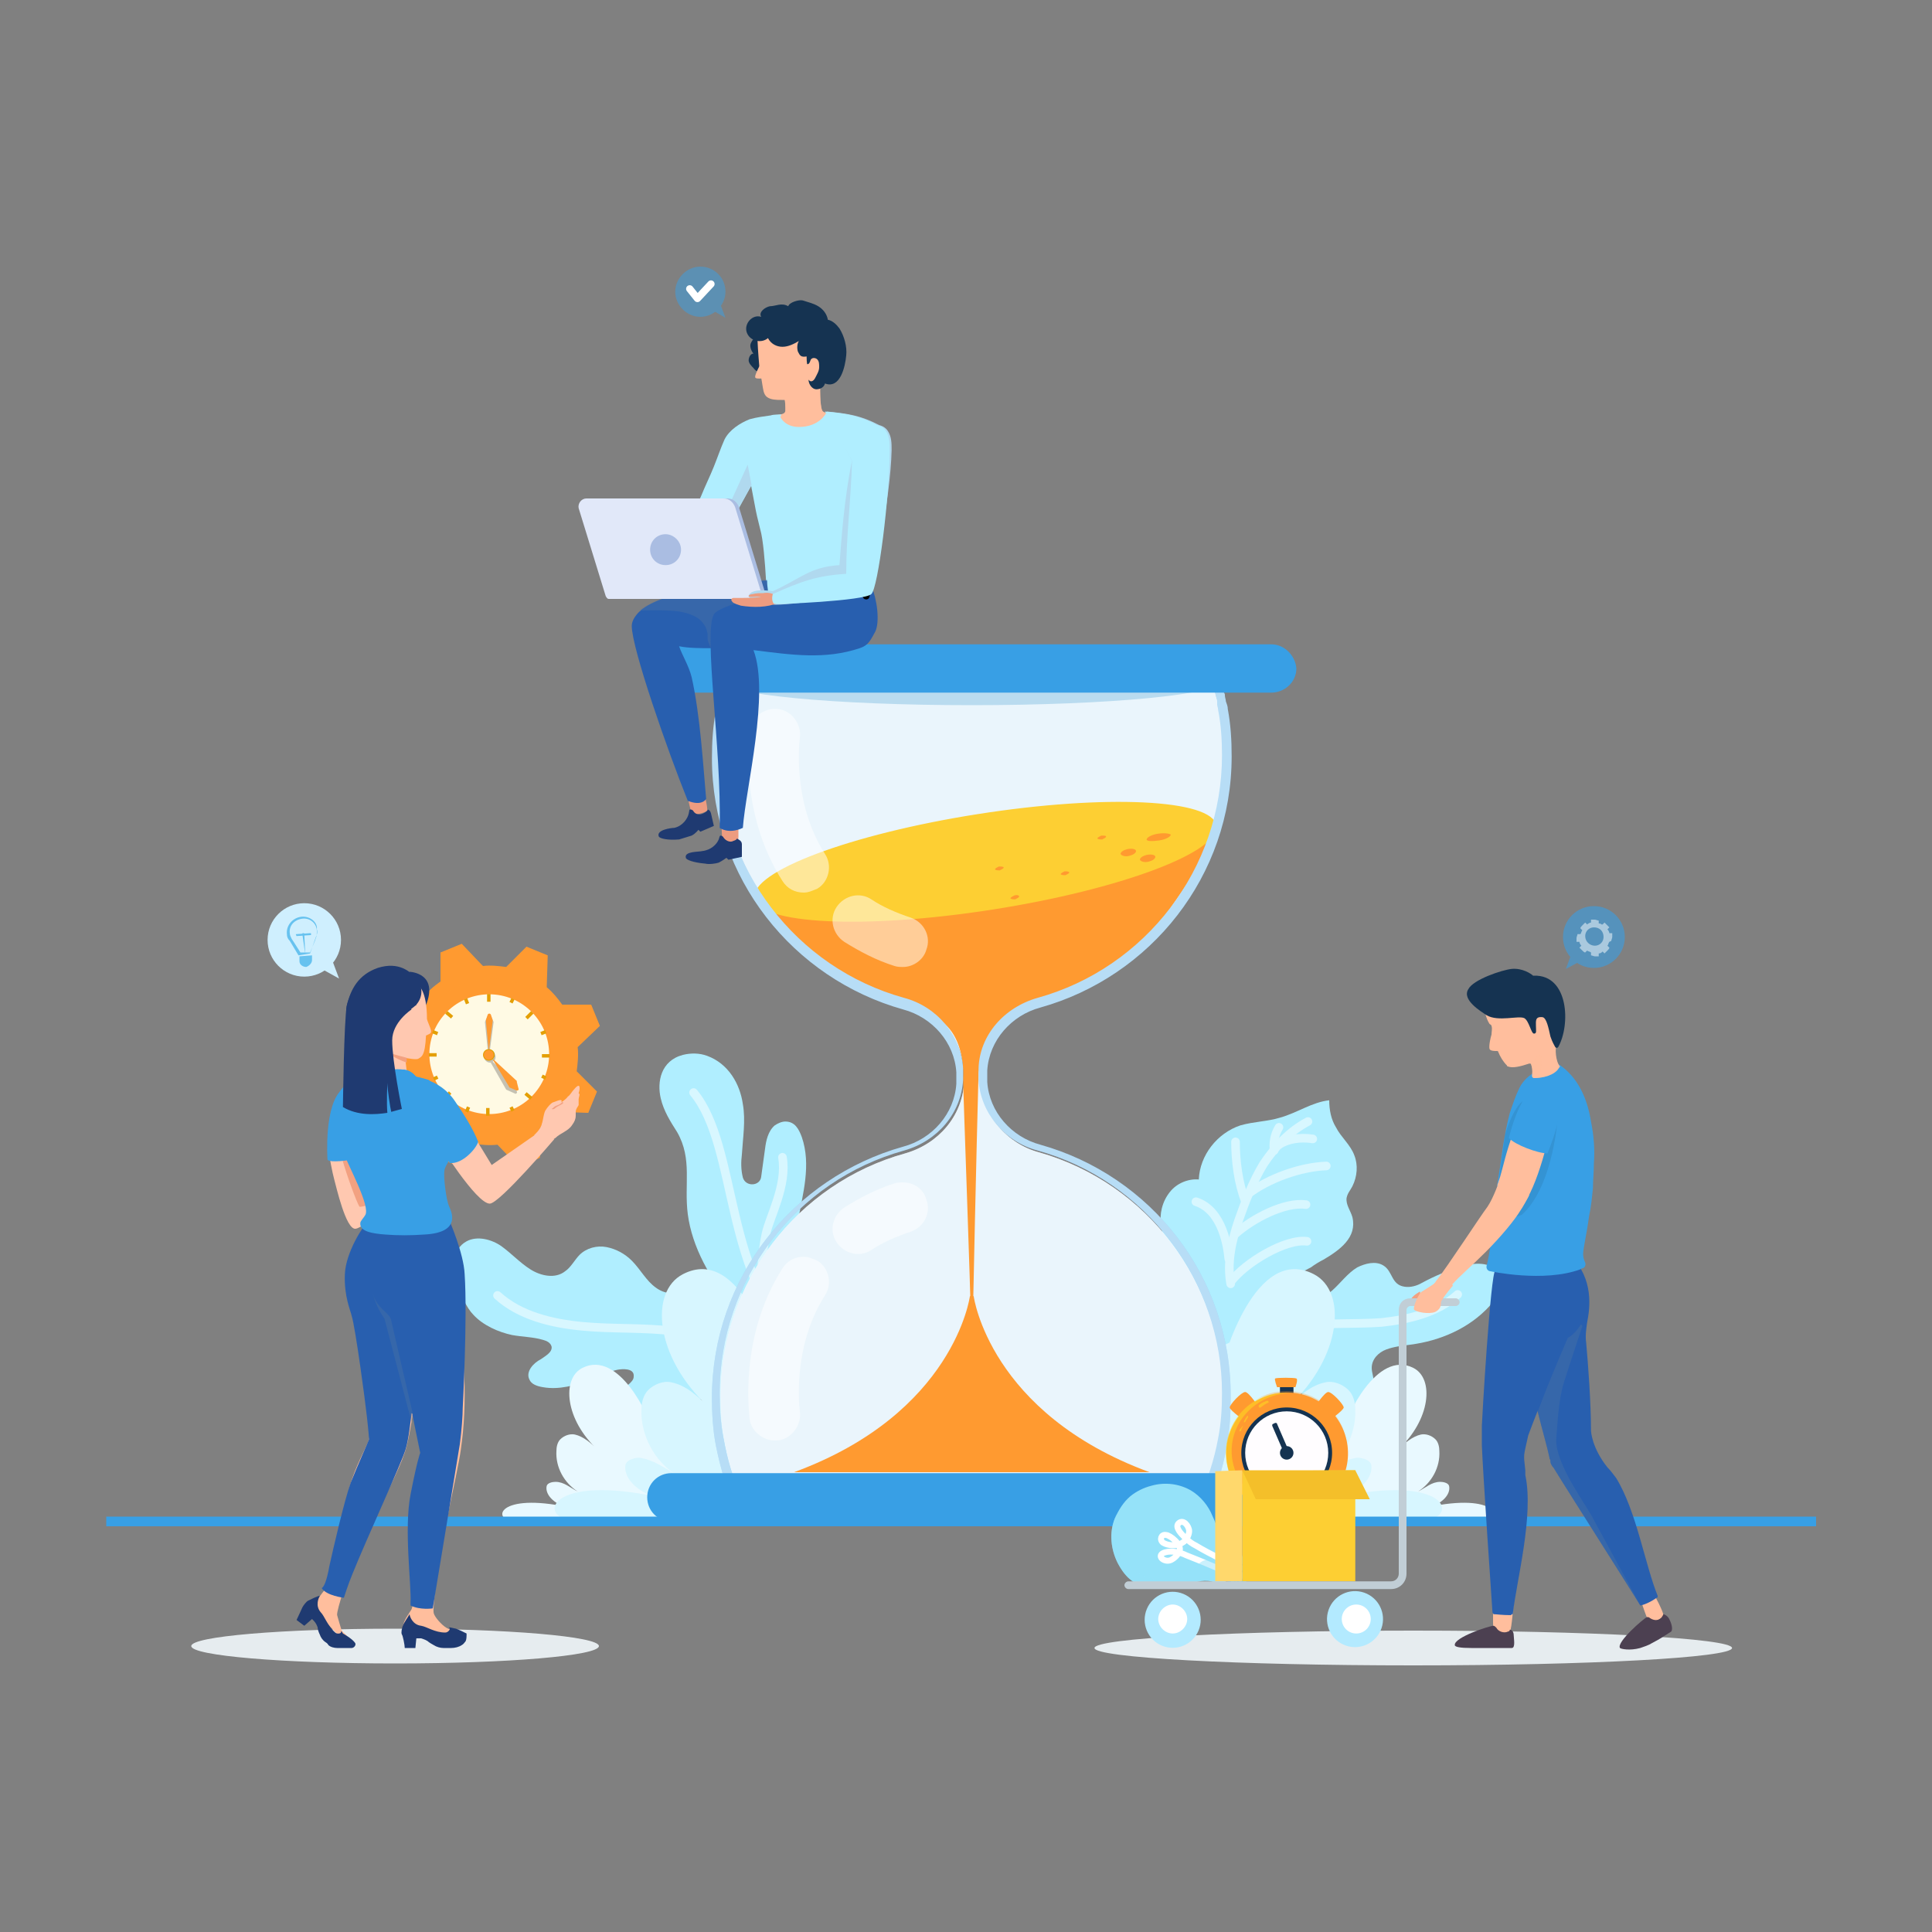 <?xml version="1.0" encoding="utf-8"?>
<!-- Generator: Adobe Illustrator 22.1.0, SVG Export Plug-In . SVG Version: 6.00 Build 0)  -->
<svg version="1.1" id="Layer_1" xmlns="http://www.w3.org/2000/svg" xmlns:xlink="http://www.w3.org/1999/xlink" x="0px" y="0px"
	 viewBox="0 0 200 200" style="enable-background:new 0 0 200 200;" xml:space="preserve">
<rect x="0" y="0" width="200" height="200" fill="#808080" stroke="none"/>
<style type="text/css">
	.st0{fill:#B0EEFF;}
	
		.st1{opacity:0.5;fill:none;stroke:#FFFFFF;stroke-width:0.891;stroke-linecap:round;stroke-linejoin:round;stroke-miterlimit:10;enable-background:new    ;}
	.st2{opacity:0.5;}
	.st3{fill:none;stroke:#FFFFFF;stroke-width:0.891;stroke-linecap:round;stroke-linejoin:round;stroke-miterlimit:10;}
	.st4{opacity:0.25;fill:#FCCCB1;enable-background:new    ;}
	.st5{fill:#E9F9FF;}
	.st6{fill:#D7F6FF;}
	.st7{opacity:0.2;fill:#389FE5;enable-background:new    ;}
	.st8{fill:#FFFFFF;}
	.st9{opacity:0.5;fill:#D7ECFA;enable-background:new    ;}
	.st10{fill:#FF9A30;}
	.st11{fill:#FDCF33;}
	.st12{fill:#B7DDF6;}
	.st13{fill:#389FE5;}
	.st14{fill:#B9DBEF;}
	.st15{fill:none;stroke:#389FE5;stroke-miterlimit:10;}
	.st16{fill:#E6ECEF;}
	.st17{fill:#FFBD1D;}
	.st18{opacity:0.3;fill:#FF9A30;enable-background:new    ;}
	.st19{fill:#FFFAE4;}
	.st20{fill:none;stroke:#E49F05;stroke-width:0.356;stroke-miterlimit:10;}
	.st21{fill:#8CC64B;}
	.st22{opacity:0.3;fill:#3D3D3D;enable-background:new    ;}
	.st23{fill:#E49F05;}
	.st24{fill:#1F3A71;}
	.st25{fill:#FFC8B0;}
	.st26{fill:#F2A181;}
	.st27{fill:#FFBE9D;}
	.st28{fill:#285FAF;}
	.st29{opacity:0.35;fill:#5275A0;enable-background:new    ;}
	.st30{fill:#CFEFFE;}
	.st31{fill:#67C2EF;}
	.st32{fill:#153351;}
	.st33{opacity:0.6;fill:#FDD622;enable-background:new    ;}
	.st34{fill:#FFFDFF;}
	.st35{fill:#95E2F9;}
	.st36{fill:none;stroke:#FFFFFF;stroke-width:0.616;stroke-miterlimit:10;}
	.st37{fill:#4C4051;}
	.st38{opacity:8.000000e-02;enable-background:new    ;}
	.st39{fill:#FFD86C;}
	.st40{fill:#F4BF2A;}
	.st41{fill:#C1CED6;}
	.st42{fill:#B3EAFF;}
	.st43{opacity:0.5;fill:#FFBE9D;enable-background:new    ;}
	.st44{opacity:0.6;}
	.st45{opacity:0.5;fill:#FFFFFF;enable-background:new    ;}
	.st46{fill:#ED9C80;}
	.st47{opacity:0.35;}
	.st48{fill:#5275A0;}
	.st49{fill:#B0D9EF;}
	.st50{fill:#AABDE2;}
	.st51{fill:#E1E8F9;}
	.st52{fill:none;stroke:#FFFFFF;stroke-width:0.75;stroke-linecap:round;stroke-linejoin:round;stroke-miterlimit:10;}
</style>
<g>
	<g>
		<g>
			<g>
				<path class="st0" d="M116.6,144.4c1.5-3,3.8-5.5,6.5-7.5c2.1-1.6,4.5-3.2,7-4.1c2.2-0.8,2.7,1.1,4.5,1.8c1.1,0.4,2.4-0.2,3.3-1
					c0.9-0.8,1.6-1.8,2.6-2.4c0.8-0.4,1.9-0.7,2.7-0.2c1,0.6,0.8,2,2.2,2.2c0.6,0.1,1.3-0.1,1.8-0.4c1.3-0.7,2.7-1.3,4.1-1.7
					c1.3-0.4,3-0.5,3.7,0.6s0,2.5-0.8,3.5c-2.1,2.3-5.1,3.6-8.2,4c-0.8,0.1-1.7,0.2-2.5,0.5s-1.5,1-1.5,1.9c0,0.5,0.2,0.9,0.2,1.4
					c0,1.3-1.2,2.2-2.5,2.5c-3.2,0.7-5.3-2.1-8.3-2.5c-3.4-0.5-8.6,0-11,2.9"/>
			</g>
			<path class="st1" d="M122.2,143c3.3-3.1,7.6-5.1,12.2-5.7c2.8-0.4,5.7-0.2,8.6-0.4c2.8-0.3,5.8-1,7.9-2.9"/>
		</g>
		<g>
			<path class="st0" d="M137,130.4c1.7-1,3.5-2.3,3-4.4c-0.2-0.7-0.7-1.3-0.6-2c0.1-0.5,0.4-0.8,0.6-1.2c0.5-1,0.6-2.2,0.2-3.2
				c-0.4-1.1-1.4-1.9-1.9-2.9c-0.5-0.8-0.7-1.8-0.7-2.8c-1.8,0.2-3.3,1.3-5.1,1.8c-1.3,0.4-2.7,0.4-4.1,0.8
				c-2.4,0.8-4.2,3.1-4.3,5.6c-1.1-0.1-2.3,0.4-3,1.3c-0.8,1-1.1,2.3-0.9,3.5c0.8,5,3.4,9.1,6.7,12.8c-0.7-0.8,1.5-3.3,1.9-3.8
				c1.9-2.1,4.4-3.4,6.9-4.7C136.1,130.9,136.6,130.6,137,130.4z"/>
			<g class="st2">
				<path class="st3" d="M127.4,132.9c-0.4-2.2,0.1-4.4,0.8-6.5c0.7-2,1.5-4.1,2.6-5.9c1.2-1.8,2.7-3.4,4.6-4.4"/>
				<path class="st3" d="M127.9,118.2c0,2,0.3,4.3,1,6.1"/>
				<path class="st3" d="M129.2,123.6c2.1-1.6,5.4-2.8,8.1-2.9"/>
				<path class="st3" d="M123.8,124.4c2.8,0.9,3.3,4.8,3.4,5.9"/>
				<path class="st3" d="M127.8,127.8c1.9-1.7,5.2-3.4,7.4-3.1"/>
				<path class="st3" d="M127.4,132.7c1.5-2,5.7-4.5,7.9-4.2"/>
				<path class="st3" d="M132.4,116.7c-0.5,0.8-0.6,1.7-0.5,2.4"/>
				<path class="st3" d="M132.4,118.5c0.9-0.6,2.2-0.8,3.5-0.6"/>
			</g>
		</g>
		<g>
			<g>
				<path class="st0" d="M88.7,148c-2.3-6.3-8.2-12.2-14-15.5c-1.4-0.8-3.5-1.4-4.1,0.5c-0.4,1.3-1.9,0.9-2.7,0.3
					c-1-0.7-1.6-1.9-2.5-2.8c-0.7-0.7-1.6-1.2-2.6-1.4s-2.1,0.1-2.8,0.8c-0.5,0.5-0.9,1.3-1.5,1.7c-1,0.8-2.5,0.5-3.6-0.2
					s-1.9-1.6-3-2.4c-1-0.7-2.5-1.1-3.6-0.5c-1.5,0.8-1.6,2.9-1,4.5c0.4,1,1,2.4,1.7,3.1c1,1.1,2.6,1.8,4,2.1
					c1.1,0.2,2.2,0.2,3.2,0.5c0.4,0.1,0.8,0.3,0.9,0.7c0.1,0.6-0.7,1-1.1,1.3c-0.8,0.4-1.6,1.3-1.2,2.1c0.2,0.5,0.8,0.7,1.4,0.8
					c1.7,0.3,3.3-0.2,4.9-0.7c1-0.3,1.8-0.9,2.8-1.1c0.5-0.1,1.8-0.2,1.7,0.7c0,0.3-0.2,0.5-0.4,0.7s-0.4,0.3-0.6,0.5
					c-0.8,0.9,0,2,1,2.2c0.8,0.2,1.6,0,2.3-0.2c5-1.2,10.2-1.6,15.2-0.6c1.1,0.2,2.2,0.6,2.8,1.5"/>
			</g>
			<path class="st1" d="M83.4,144.1c-3.7-3.4-8.5-5.6-13.6-6.3c-3.2-0.4-6.4-0.2-9.5-0.5c-3.2-0.3-6.5-1.1-8.8-3.2"/>
			<g>
				<path class="st4" d="M84.5,144.6c0,0-8.7-5.8-11.2-11.7c1.7,0.5,2.7,1,3.9,1.9c1.3,1.8,4.3,4.5,6.3,6.3
					C83.8,142.1,84.1,143.2,84.5,144.6z"/>
				<path class="st0" d="M84.2,142.6c-0.3-2.1-1.2-4.1-1.6-6.2c-0.6-3.3-0.7-6.7,0-10c0.5-2.8,1.4-5.8,0.4-8.7
					c-0.3-0.8-0.7-1.6-1.7-1.6c-0.4,0-0.8,0.2-1.1,0.4c-0.7,0.6-0.9,1.6-1,2.4l-0.4,2.9c-0.1,1-1.6,1.1-1.9,0.1l0,0
					c-0.2-0.8-0.2-1.6-0.1-2.4c0.1-1.7,0.4-3.5,0.1-5.2c-0.3-2.1-1.5-4.2-3.7-5c-0.8-0.3-1.7-0.3-2.5-0.1c-2.3,0.6-2.7,2.8-2.3,4.5
					c0.3,1.3,1,2.4,1.7,3.5c1.6,2.8,0.7,5.4,1.1,8.5C72.1,132.5,78.6,138.9,84.2,142.6z"/>
				<path class="st1" d="M71.8,113.1c4.7,5.7,3,19.2,11.2,26.5"/>
				<path class="st1" d="M81,119.8c0.5,2.9-1.3,6.1-1.7,7.9c-0.4,1.8-0.7,4.9-0.2,6.7"/>
			</g>
		</g>
		<g>
			<path class="st5" d="M67.5,148c-0.2-1.2-3.4-8.3-7.2-6.4c-2.2,1.1-1.8,5.4,1.6,8.5c-0.7-0.7-1.5-1.4-2.4-1.6
				c-0.5-0.1-1.1,0.1-1.5,0.5c-0.3,0.3-0.4,0.8-0.4,1.2c-0.1,1.7,0.8,3.3,2.2,4.2c-0.8-0.4-1.4-1-2.3-1c-0.3,0-0.8,0.1-0.9,0.4
				c-0.1,0.3-0.1,1.3,1.6,2.1c-6.9-1.3-7.3,1.6-4.8,1.6s20.2,0,20.2,0"/>
		</g>
		<g>
			<path class="st6" d="M80.4,142.3c-0.3-1.8-3.7-13.5-9.7-10.4c-3.5,1.8-2.9,8.6,2.6,13.7c-1.1-1.1-2.3-2.2-3.8-2.5
				c-0.8-0.2-1.8,0.2-2.4,0.8c-0.5,0.5-0.7,1.3-0.7,2c-0.1,2.6,1.3,5.3,3.5,6.7c-1.2-0.7-2.3-1.5-3.7-1.7c-0.5,0-1.2,0.2-1.4,0.6
				c-0.2,0.4-0.2,2.1,2.5,3.3c-11-2.1-11.6,2.6-7.7,2.6c3.9,0,26.1,0,26.1,0"/>
		</g>
		<g>
			<path class="st5" d="M139.1,148c0.2-1.2,3.4-8.3,7.2-6.4c2.2,1.1,1.8,5.4-1.6,8.5c0.7-0.7,1.5-1.4,2.4-1.6
				c0.5-0.1,1.1,0.1,1.5,0.5c0.3,0.3,0.4,0.8,0.4,1.2c0.1,1.7-0.8,3.3-2.2,4.2c0.8-0.4,1.4-1,2.3-1c0.3,0,0.8,0.1,0.9,0.4
				c0.1,0.3,0.1,1.3-1.6,2.1c6.9-1.3,7.3,1.6,4.8,1.6s-20.2,0-20.2,0"/>
		</g>
		<g>
			<path class="st6" d="M126.3,142.3c0.3-1.8,3.7-13.5,9.7-10.4c3.5,1.8,2.9,8.6-2.6,13.7c1.1-1.1,2.3-2.2,3.8-2.5
				c0.8-0.2,1.8,0.2,2.4,0.8c0.5,0.5,0.7,1.3,0.7,2c0.1,2.6-1.3,5.3-3.5,6.7c1.2-0.7,2.3-1.5,3.7-1.7c0.5,0,1.2,0.2,1.4,0.6
				c0.2,0.4,0.2,2.1-2.5,3.3c11-2.1,11.6,2.6,7.7,2.6c-3.9,0-26.1,0-26.1,0"/>
		</g>
	</g>
	<g>
		<path class="st7" d="M107.7,118.5c-3-0.8-5.3-3.4-5.5-6.5c0-0.2,0-0.3,0-0.5v-0.1v-0.1c0-0.1,0-0.3,0-0.5c0.2-3.1,2.5-5.7,5.5-6.5
			c11.4-3.2,19.8-13.6,19.8-26c0-1.7-0.1-3.3-0.4-4.9c0-0.3-0.1-0.5-0.2-0.8c0-0.2-0.1-0.4-0.1-0.6l0,0c0-0.1,0-0.2-0.1-0.3
			c0-0.2-0.1-0.4-0.1-0.6c-0.1-0.3-0.2-0.6-0.3-0.9h-0.9c0,0.1,0.1,0.2,0.1,0.3l0,0c0.1,0.2,0.1,0.3,0.1,0.5c0,0.1,0.1,0.2,0.1,0.3
			c0,0.2,0.1,0.3,0.1,0.5c0,0.1,0.1,0.2,0.1,0.3c0,0.2,0.1,0.3,0.1,0.5c0,0.1,0,0.1,0,0.2c0,0,0,0,0,0.1c0,0.2,0.1,0.4,0.1,0.6
			c0.3,1.5,0.4,3.1,0.4,4.7c0,11.7-7.9,22-19.1,25.1c-3.5,1-6,3.9-6.1,7.3c0,0.2,0,0.3,0,0.5v0.1v0.1c0,0.2,0,0.3,0,0.5
			c0.2,3.4,2.7,6.4,6.1,7.3c11.2,3.1,19.1,13.5,19.1,25.1c0,1.6-0.1,3.2-0.4,4.7c-0.4,2.2-1.1,4.3-2,6.3H76.9c-1-2-1.6-4.1-2-6.3
			c-0.3-1.5-0.4-3.1-0.4-4.7c0-11.7,7.9-22,19.1-25.1c3.5-1,5.9-3.9,6.1-7.3c0-0.2,0-0.3,0-0.5v-0.1v-0.1c0-0.2,0-0.3,0-0.5
			c-0.2-3.4-2.7-6.4-6.1-7.3c-11.2-3.1-19.1-13.4-19.1-25.1c0-1.6,0.1-3.2,0.4-4.7c0-0.3,0.1-0.5,0.2-0.8l0,0
			c0.1-0.3,0.1-0.5,0.2-0.8l0,0c0.1-0.2,0.1-0.4,0.2-0.6l0,0c0-0.1,0-0.2,0.1-0.2c0-0.1,0.1-0.3,0.1-0.4l0,0c0-0.1,0.1-0.2,0.1-0.3
			h-0.9c-0.1,0.3-0.2,0.6-0.3,0.9c-0.1,0.2-0.1,0.4-0.1,0.6c0,0.1-0.1,0.2-0.1,0.3l0,0c0,0.2-0.1,0.4-0.1,0.6
			c-0.1,0.3-0.1,0.5-0.2,0.8c-0.3,1.6-0.4,3.2-0.4,4.9c0,12.4,8.4,22.8,19.8,26c3,0.8,5.3,3.4,5.5,6.5c0,0.2,0,0.3,0,0.5v0.1v0.1
			c0,0.1,0,0.3,0,0.5c-0.2,3.1-2.5,5.7-5.5,6.5c-11.4,3.2-19.8,13.6-19.8,26c0,1.7,0.1,3.3,0.4,4.9c0.5,2.5,1.2,4.9,2.3,7.1h48.3
			c1.1-2.2,1.9-4.6,2.3-7.1c0.3-1.6,0.4-3.2,0.4-4.9C127.5,132.1,119.1,121.7,107.7,118.5z"/>
		<path class="st8" d="M126.6,144.5c0,1.6-0.1,3.2-0.4,4.7c-0.4,2.2-1.1,4.3-2,6.3H77c-1-2-1.6-4.1-2-6.3c-0.3-1.5-0.4-3.1-0.4-4.7
			c0-11.7,7.9-22,19.1-25.1c3.5-1,5.9-3.9,6.1-7.3c0-0.2,0-0.3,0-0.5v-0.1v-0.1c0-0.2,0-0.3,0-0.5c-0.2-3.4-2.7-6.4-6.1-7.3
			c-11.2-3.1-19.1-13.4-19.1-25.1c0-1.6,0.1-3.2,0.4-4.7c0-0.3,0.1-0.5,0.2-0.8l0,0c0.1-0.3,0.1-0.5,0.2-0.8l0,0
			c0.1-0.2,0.1-0.4,0.2-0.7c0.1-0.2,0.1-0.4,0.2-0.7c0-0.1,0.1-0.2,0.1-0.3h49.6c0,0.1,0.1,0.2,0.1,0.3c0.1,0.2,0.1,0.3,0.1,0.5
			c0,0.1,0.1,0.2,0.1,0.3c0,0.2,0.1,0.3,0.1,0.5c0,0.1,0.1,0.2,0.1,0.3c0,0.2,0.1,0.3,0.1,0.5c0,0.1,0,0.2,0.1,0.2
			c0,0.2,0.1,0.4,0.1,0.6c0.3,1.5,0.4,3.1,0.4,4.7c0,11.7-7.9,22-19.1,25.1c-3.5,1-6,3.9-6.1,7.3c0,0.2,0,0.3,0,0.5v0.1v0.1
			c0,0.2,0,0.3,0,0.5c0.2,3.4,2.7,6.4,6.1,7.3C118.8,122.5,126.6,132.8,126.6,144.5z"/>
		<path class="st9" d="M126.6,144.5c0,1.6-0.1,3.2-0.4,4.7c-0.4,2.2-1.1,4.3-2,6.3H77c-1-2-1.6-4.1-2-6.3c-0.3-1.5-0.4-3.1-0.4-4.7
			c0-11.7,7.9-22,19.1-25.1c3.5-1,5.9-3.9,6.1-7.3c0-0.2,0-0.3,0-0.5v-0.1v-0.1c0-0.2,0-0.3,0-0.5c-0.2-3.4-2.7-6.4-6.1-7.3
			c-11.2-3.1-19.1-13.4-19.1-25.1c0-1.6,0.1-3.2,0.4-4.7c0-0.3,0.1-0.5,0.2-0.8l0,0c0.1-0.3,0.1-0.5,0.2-0.8l0,0
			c0.1-0.2,0.1-0.4,0.2-0.7c0.1-0.2,0.1-0.4,0.2-0.7c0-0.1,0.1-0.2,0.1-0.3h49.6c0,0.1,0.1,0.2,0.1,0.3c0.1,0.2,0.1,0.3,0.1,0.5
			c0,0.1,0.1,0.2,0.1,0.3c0,0.2,0.1,0.3,0.1,0.5c0,0.1,0.1,0.2,0.1,0.3c0,0.2,0.1,0.3,0.1,0.5c0,0.1,0,0.2,0.1,0.2
			c0,0.2,0.1,0.4,0.1,0.6c0.3,1.5,0.4,3.1,0.4,4.7c0,11.7-7.9,22-19.1,25.1c-3.5,1-6,3.9-6.1,7.3c0,0.2,0,0.3,0,0.5v0.1v0.1
			c0,0.2,0,0.3,0,0.5c0.2,3.4,2.7,6.4,6.1,7.3C118.8,122.5,126.6,132.8,126.6,144.5z"/>
		<path class="st10" d="M79,93.6c0,0,4.1,6.7,14,9.8c2.5,0.7,3.4,1.3,4.8,2.6c1.5,1.3,2,3.7,1.9,5.6c0,1.4,0.8,22.6,0.8,25.2
			c0,2.5,0.3,0.6,0.2,0.1c0.3-14.9,0.6-25.9,0.6-25.9s0.9-4.7,2.3-5.3c1.4-0.6,6.4-3,8.5-3.6s7-5.1,7-5.1s6.3-9,6.7-10.1
			c0.4-1.2-2.8-1.3-2.8-1.3L79,93.6z"/>
		<ellipse transform="matrix(0.988 -0.155 0.155 0.988 -12.591 16.893)" class="st11" cx="102" cy="89.2" rx="24.2" ry="5"/>
		<g class="st2">
			<g>
				<path class="st8" d="M93.5,100.1c-0.3,0-0.6,0-0.9-0.1c-1.9-0.6-3.6-1.5-5.2-2.5c-1.2-0.8-1.6-2.4-0.8-3.6
					c0.8-1.2,2.4-1.6,3.6-0.8c1.2,0.8,2.6,1.4,4.1,1.9c1.4,0.5,2.1,2,1.6,3.3C95.6,99.4,94.5,100.1,93.5,100.1z"/>
			</g>
			<g>
				<path class="st8" d="M83.2,92.4c-0.9,0-1.7-0.4-2.2-1.2c-4.6-7.2-3.4-15.3-3.4-15.6c0.2-1.4,1.6-2.4,3-2.2s2.4,1.6,2.2,3
					c0,0.1-0.9,6.5,2.6,12c0.8,1.2,0.4,2.9-0.8,3.6C84.1,92.2,83.7,92.4,83.2,92.4z"/>
			</g>
		</g>
		<g class="st2">
			<g>
				<path class="st8" d="M93.5,122.4c-0.3,0-0.6,0-0.9,0.1c-1.9,0.6-3.6,1.5-5.2,2.5c-1.2,0.8-1.6,2.4-0.8,3.6
					c0.8,1.2,2.4,1.6,3.6,0.8c1.2-0.8,2.6-1.4,4.1-1.9c1.4-0.5,2.1-2,1.6-3.3C95.6,123,94.5,122.4,93.5,122.4z"/>
			</g>
			<g>
				<path class="st8" d="M83.2,130.1c-0.9,0-1.7,0.4-2.2,1.2c-4.6,7.2-3.4,15.3-3.4,15.6c0.2,1.4,1.6,2.4,3,2.2s2.4-1.6,2.2-3
					c0-0.1-0.9-6.5,2.6-12c0.8-1.2,0.4-2.9-0.8-3.6C84.1,130.3,83.7,130.1,83.2,130.1z"/>
			</g>
		</g>
		<path class="st12" d="M107.7,118.5c-3-0.8-5.3-3.4-5.5-6.5c0-0.2,0-0.3,0-0.5v-0.1v-0.1c0-0.1,0-0.3,0-0.5
			c0.2-3.1,2.5-5.7,5.5-6.5c11.4-3.2,19.8-13.6,19.8-26c0-1.7-0.1-3.3-0.4-4.9c0-0.3-0.1-0.5-0.2-0.8c0-0.2-0.1-0.4-0.1-0.6l0,0
			c0-0.1,0-0.2-0.1-0.3c0-0.2-0.1-0.4-0.1-0.6c-0.1-0.3-0.2-0.6-0.3-0.9h-0.9c0,0.1,0.1,0.2,0.1,0.3l0,0c0.1,0.2,0.1,0.3,0.1,0.5
			c0,0.1,0.1,0.2,0.1,0.3c0,0.2,0.1,0.3,0.1,0.5c0,0.1,0.1,0.2,0.1,0.3c0,0.2,0.1,0.3,0.1,0.5c0,0.1,0,0.1,0,0.2c0,0,0,0,0,0.1
			c0,0.2,0.1,0.4,0.1,0.6c0.3,1.5,0.4,3.1,0.4,4.7c0,11.7-7.9,22-19.1,25.1c-3.5,1-6,3.9-6.1,7.3c0,0.2,0,0.3,0,0.5v0.1v0.1
			c0,0.2,0,0.3,0,0.5c0.2,3.4,2.7,6.4,6.1,7.3c11.2,3.1,19.1,13.5,19.1,25.1c0,1.6-0.1,3.2-0.4,4.7c-0.4,2.2-1.1,4.3-2,6.3H76.9
			c-1-2-1.6-4.1-2-6.3c-0.3-1.5-0.4-3.1-0.4-4.7c0-11.7,7.9-22,19.1-25.1c3.5-1,5.9-3.9,6.1-7.3c0-0.2,0-0.3,0-0.5v-0.1v-0.1
			c0-0.2,0-0.3,0-0.5c-0.2-3.4-2.7-6.4-6.1-7.3c-11.2-3.1-19.1-13.4-19.1-25.1c0-1.6,0.1-3.2,0.4-4.7c0-0.3,0.1-0.5,0.2-0.8l0,0
			c0.1-0.3,0.1-0.5,0.2-0.8l0,0c0.1-0.2,0.1-0.4,0.2-0.6l0,0c0-0.1,0-0.2,0.1-0.2c0-0.1,0.1-0.3,0.1-0.4l0,0c0-0.1,0.1-0.2,0.1-0.3
			h-0.9c-0.1,0.3-0.2,0.6-0.3,0.9c-0.1,0.2-0.1,0.4-0.1,0.6c0,0.1-0.1,0.2-0.1,0.3l0,0c0,0.2-0.1,0.4-0.1,0.6
			c-0.1,0.3-0.1,0.5-0.2,0.8c-0.3,1.6-0.4,3.2-0.4,4.9c0,12.4,8.4,22.8,19.8,26c3,0.8,5.3,3.4,5.5,6.5c0,0.2,0,0.3,0,0.5v0.1v0.1
			c0,0.1,0,0.3,0,0.5c-0.2,3.1-2.5,5.7-5.5,6.5c-11.4,3.2-19.8,13.6-19.8,26c0,1.7,0.1,3.3,0.4,4.9c0.5,2.5,1.2,4.9,2.3,7.1h48.3
			c1.1-2.2,1.9-4.6,2.3-7.1c0.3-1.6,0.4-3.2,0.4-4.9C127.5,132.1,119.1,121.7,107.7,118.5z"/>
		<path class="st13" d="M134.1,155L134.1,155c0,1.4-1.1,2.5-2.5,2.5H69.5c-1.4,0-2.5-1.1-2.5-2.5l0,0c0-1.4,1.1-2.5,2.5-2.5h62.1
			C133,152.4,134.1,153.6,134.1,155z"/>
		<g>
			<path class="st10" d="M121.2,86.4c0,0.2-0.5,0.5-1.2,0.6s-1.3,0.1-1.3-0.1s0.5-0.5,1.2-0.6C120.6,86.2,121.1,86.3,121.2,86.4z"/>
			<path class="st10" d="M119.6,88.7c0,0.2-0.3,0.4-0.7,0.5s-0.8,0-0.9-0.2c0-0.2,0.3-0.4,0.7-0.5C119.2,88.4,119.6,88.5,119.6,88.7
				z"/>
			<path class="st10" d="M117.6,88.1c0,0.2-0.3,0.4-0.7,0.5s-0.8,0-0.9-0.2c0-0.2,0.3-0.4,0.7-0.5C117.2,87.8,117.6,87.9,117.6,88.1
				z"/>
			<path class="st10" d="M103.9,89.8c0,0.1-0.2,0.2-0.4,0.3c-0.2,0-0.4,0-0.5-0.1c0-0.1,0.2-0.2,0.4-0.3
				C103.6,89.7,103.9,89.7,103.9,89.8z"/>
			<path class="st10" d="M114.5,86.6c0,0.1-0.2,0.2-0.4,0.3c-0.2,0-0.4,0-0.5-0.1c0-0.1,0.2-0.2,0.4-0.3
				C114.3,86.5,114.5,86.5,114.5,86.6z"/>
			<path class="st10" d="M110.7,90.3c0,0.1-0.2,0.2-0.4,0.3c-0.2,0-0.4,0-0.5-0.1c0-0.1,0.2-0.2,0.4-0.3
				C110.4,90.2,110.6,90.2,110.7,90.3z"/>
			<path class="st10" d="M105.5,92.8c0,0.1-0.2,0.2-0.4,0.3c-0.2,0-0.4,0-0.5-0.1c0-0.1,0.2-0.2,0.4-0.3
				C105.3,92.6,105.5,92.7,105.5,92.8z"/>
		</g>
		<path class="st10" d="M100.8,134.2l-0.2-0.1l-0.2,0.1c0,0-1.6,12.1-18.2,18.2c9.1,0,14.9,0,18.5,0c4.8,0,5.8,0,5.8,0
			c2.7,0,6.7,0,12.5,0C102.4,146.3,100.8,134.2,100.8,134.2z"/>
		<path class="st14" d="M126.4,70.5c0,1.4-11.6,2.5-25.8,2.5c-14.3,0-25.8-1.1-25.8-2.5S86.4,68,100.6,68
			C114.8,68.1,126.4,69.2,126.4,70.5z"/>
		<path class="st13" d="M131.6,66.7H69.5c-0.7,0-1.3,0.3-1.8,0.7c-0.5,0.5-0.7,1.1-0.7,1.8c0,1.4,1.1,2.5,2.6,2.5h5.3h0.9h49.6h0.9
			h5.3c1.4,0,2.6-1.1,2.6-2.5C134.1,67.9,133,66.7,131.6,66.7z"/>
	</g>
	<line class="st15" x1="11" y1="157.5" x2="188" y2="157.5"/>
	<g>
		<g>
			<path class="st16" d="M19.8,170.4c0,1,9.5,1.8,21.1,1.8c11.7,0,21.1-0.8,21.1-1.8s-9.5-1.8-21.1-1.8
				C29.2,168.6,19.8,169.4,19.8,170.4z"/>
			<g>
				<g>
					<path class="st17" d="M41.3,107.6c-0.2,0.8-0.2,1.7-0.1,2.5l0.3,0.1l0,0h0.2l0.3-0.3l0.1-1.7l-0.3-1l-2.3-1.6l-0.4-0.1
						L41.3,107.6z"/>
					<path class="st10" d="M39.2,112.4l0.9,2.2l0,0h2.7h0.3c0.5,0.7,1,1.3,1.7,1.8l-0.1,3.2l2.2,0.9l2-2l0.1-0.1
						c0.8,0.1,1.6,0.2,2.5,0.1l0,0l2.2,2.3l2.1-0.9l0.1-0.1v-3c0.7-0.5,1.3-1,1.8-1.7l0,0l0,0l3.1,0.1h0.1l0.9-2.2l-2.1-2.1
						c0.1-0.8,0.2-1.7,0.1-2.5l0,0l2.3-2.2l-0.9-2.2l0,0h-3c-0.5-0.7-1-1.3-1.6-1.8v-0.1l0.1-3.2L54.5,98l0,0l-2.1,2.1
						c-0.8-0.1-1.6-0.2-2.4-0.1l-0.2-0.2l-2-2.1l0,0l-2.2,0.9v3c-0.7,0.5-1.3,1-1.8,1.7l-3.2-0.1l-0.9,2.2l2.1,2.1
						c-0.1,0.8-0.2,1.6-0.1,2.5l0,0l0,0L39.2,112.4z"/>
					
						<ellipse transform="matrix(0.849 -0.529 0.529 0.849 -50.146 43.414)" class="st18" cx="50.8" cy="109.4" rx="8.1" ry="8.1"/>
					
						<ellipse transform="matrix(0.639 -0.769 0.769 0.639 -65.724 78.339)" class="st19" cx="50.7" cy="109.2" rx="6.2" ry="6.2"/>
					<g>
						<g>
							<line class="st20" x1="50.6" y1="102.9" x2="50.6" y2="103.7"/>
							<line class="st20" x1="55.1" y1="104.8" x2="54.5" y2="105.4"/>
							<line class="st20" x1="56.9" y1="109.3" x2="56.1" y2="109.3"/>
							<line class="st20" x1="55" y1="113.7" x2="54.4" y2="113.2"/>
							<line class="st20" x1="50.5" y1="115.5" x2="50.5" y2="114.7"/>
							<line class="st20" x1="46.1" y1="113.6" x2="46.6" y2="113.1"/>
							<line class="st20" x1="45.2" y1="109.2" x2="44.4" y2="109.2"/>
							<line class="st20" x1="46.2" y1="104.8" x2="46.8" y2="105.3"/>
						</g>
					</g>
					<g>
						<g>
							<line class="st20" x1="53.1" y1="103.4" x2="52.9" y2="103.8"/>
							<line class="st20" x1="56.5" y1="106.8" x2="56" y2="107"/>
							<line class="st20" x1="56.5" y1="111.6" x2="56.1" y2="111.4"/>
							<line class="st20" x1="53.1" y1="115" x2="52.9" y2="114.6"/>
							<line class="st20" x1="48.3" y1="115.1" x2="48.5" y2="114.6"/>
							<line class="st20" x1="44.9" y1="111.7" x2="45.3" y2="111.5"/>
							<line class="st20" x1="44.8" y1="106.8" x2="45.3" y2="107"/>
						</g>
					</g>
					<line class="st20" x1="48.2" y1="103.4" x2="48.4" y2="103.9"/>
					<path class="st21" d="M50.2,109.2c0,0.3,0.2,0.5,0.5,0.5s0.5-0.2,0.5-0.5s-0.2-0.5-0.5-0.5S50.2,108.9,50.2,109.2z"/>
					<path class="st22" d="M50.1,109.4c0,0.3,0.3,0.6,0.6,0.6h0.1l1.6,2.8l0.9,0.4c0.1,0.1,0.3-0.1,0.2-0.2l-0.2-0.9l0,0l-2.3-2.2
						c0.2-0.1,0.3-0.2,0.3-0.5s-0.2-0.6-0.6-0.6l0.4-3l-0.3-0.7c0-0.1-0.2-0.1-0.3,0l-0.3,0.7l0,0l0.3,3
						C50.3,108.8,50.1,109,50.1,109.4z"/>
					<path class="st10" d="M50.8,105l0.2,0.6c0,0,0,0,0,0.1l-0.4,3.1l-0.3-3.1c0,0,0,0,0-0.1l0.2-0.6
						C50.6,104.9,50.7,104.9,50.8,105z"/>
					<path class="st10" d="M53.5,112.9l-0.7-0.3c0,0-0.1,0-0.1-0.1l-1.8-3l2.6,2.4v0.1l0.2,0.8C53.7,112.8,53.6,112.9,53.5,112.9z"
						/>
					<g>
						<circle class="st23" cx="50.6" cy="109.2" r="0.6"/>
						<circle class="st10" cx="50.6" cy="109.2" r="0.5"/>
					</g>
				</g>
				<g>
					<g id="XMLID_596_">
						<path id="XMLID_601_" class="st24" d="M42.4,100.6c0,0,3.3,0.1,1.5,3.9C42.2,108.3,42.4,100.6,42.4,100.6z"/>
						<path id="XMLID_600_" class="st25" d="M43.3,102c0,0,0.9,0.5,0.9,3.5c0,0.1,0.4,1,0.4,1.1c0.1,0.4-0.1,0.4-0.5,0.6
							c-0.1,2.2-0.5,2.2-0.8,2.4s-2.9-0.3-4.5-1.1s-2.2-3.2-1.5-4.7C38,102.2,41.4,100.7,43.3,102z"/>
						<path id="XMLID_599_" class="st24" d="M35.9,104.1c-0.3,1.4,0.4,3.5,3.2,4.4c0,0,0.2-0.8,0.4-1.7c0.2-0.8,2.5-1.8,3.5-2.7
							c0.1,0,0.1-0.1,0.1-0.1c0.7-0.8,0.7-1.9,0-2.7c-0.6-0.7-1.8-1.8-4-1.1C37.1,100.9,36.3,102.4,35.9,104.1z"/>
						<path id="XMLID_598_" class="st25" d="M42.5,107.2c-0.4,0.5-0.5,1.4-0.5,2.3c0,0.2,0,0.3,0,0.5c0.1,0.9,0.2,1.7,0.2,1.7
							l-3.2-0.1c0.1-1.1-0.1-3-0.1-3S43.5,106.1,42.5,107.2z"/>
						<path id="XMLID_597_" class="st26" d="M42.1,110c-1.2-0.4-2.1-1.1-2.1-1.1c0.9,0.3,2.1,0.6,2.1,0.6
							C42.1,109.7,42.1,109.8,42.1,110z"/>
					</g>
					<g id="XMLID_592_">
						<path id="XMLID_595_" class="st27" d="M44.3,132.3l-4.9-5.3c0,0-3,3.2-2.4,6.6c0.3,1.7,0.8,2.6,0.9,3.4
							c0.2,0.8,0.5,11.3,0.3,12s-1.4,2.7-2,4.9c-0.7,2.6-1.5,6.4-2.1,8.7s0.4,5.3,0.6,4.5c1.8-6.6,6.6-14.1,7.4-17.4
							C42.9,146.5,43.5,140.4,44.3,132.3z"/>
						<path id="XMLID_594_" class="st27" d="M36.3,162.4c0,0-1.5,4.3-1.4,4.8c0.1,0.3,0.4,1.5,0.5,1.6c0,0.1,1.1,0.9,0.4,0.9
							s-2.4-2.3-2.6-2.4c-0.4-0.3-0.6-0.7-0.5-1.1c0.1-0.7,0.6-1.2,0.9-1.6c0.3-0.5,0.6-1.8,0.6-1.8L36.3,162.4z"/>
						<path id="XMLID_593_" class="st24" d="M36.7,170c-0.3-0.4-1.2-0.9-1.2-0.9l0,0c-0.1-0.2-0.2-0.3-0.2-0.2
							c0.1,0.2-0.4,0.3-0.6,0.1c-0.8-0.7-1.1-1.7-1.5-2.1c-0.6-0.7-0.2-1.5-0.1-1.7c-0.2,0-1,0.4-1.2,0.5s-0.5,0.5-0.6,0.7
							s-0.4,0.9-0.6,1.3l0.8,0.6l0.8-0.7c0,0,0,0,0.2,0.2s0.4,0.6,0.4,0.8c0,0.1,0.1,0.4,0.2,0.6c0.1,0.3,0.3,0.6,0.6,0.8
							c0,0,0.2,0.1,0.3,0.3c0.2,0.2,0.6,0.3,0.9,0.3h1.3l0,0h0.2c0.2,0,0.4-0.2,0.4-0.4C36.8,170.2,36.8,170.1,36.7,170z"/>
					</g>
					<g id="XMLID_589_">
						<path id="XMLID_591_" class="st27" d="M48.1,169.3c-0.1-0.1-1.4-0.5-1.9-0.8s-1.2-1.1-1.3-1.5c-0.1-0.3,0.1-2,0.2-2.7
							c0.5-4.8,2.2-11.4,2.6-14.2c0.7-4.8,0.5-9.9-0.7-17.9l-6.5-6c0,0-2.3,3.4-1.9,7c0.2,2,1.8,2.5,2,3.3s3.3,13.8,3.3,13.8
							s-1.1,2.6-1.4,5.6c-0.3,2.5,0.4,5.4,0.4,8.3c0,0.6-0.1,1.9-0.3,2.4c-0.3,0.5-0.8,1.1-0.9,1.8c0,0.4,0.2,0.8,0.7,1
							s0.8-0.1,0.9-0.1c1,0,1.2,0.7,2.9,0.9c0.5,0,1.3-0.2,1.7-0.5C48.2,169.7,48.2,169.5,48.1,169.3z"/>
						<path id="XMLID_590_" class="st24" d="M48.2,169.9c-0.1,0.1-0.2,0.3-0.4,0.4c-0.3,0.2-0.7,0.3-1.1,0.3h-0.8
							c-0.3,0-0.7-0.1-1-0.3c-0.2-0.1-0.5-0.3-0.5-0.3c-0.2-0.2-0.5-0.3-0.8-0.4c-0.3,0-0.5,0-0.5,0l-0.1,1h-1.1
							c0-0.3-0.2-1.3-0.3-1.4c-0.1-0.2,0-0.6,0.1-0.9c0.1-0.3,0.6-1,0.7-1.2c0,0.2,0.3,1.1,1.2,1.2c0.6,0.1,1.4,0.7,2.5,0.7
							c0.3,0,0.6-0.4,0.4-0.5s0.3,0,0.7,0.1c0.3,0.1,0.9,0.4,1.1,0.5C48.3,169.4,48.3,169.7,48.2,169.9z"/>
					</g>
					<path id="XMLID_588_" class="st25" d="M34.1,119.7c0,0,0.3,1.7,0.5,2.4s1.2,5.2,2.2,5.1c1-0.1,6.3-4.5,6.3-4.5l-0.8-1.5
						l-4.7,2.2c0,0-0.4-5.1-0.8-6.3L34.1,119.7z"/>
					<g id="XMLID_586_">
						<path class="st26" d="M35.4,119.9c0.5,1.8,1.5,4.5,1.8,5c0.2,0.2,3.3-0.9,3.3-2.1l-3.3-3.7L35.4,119.9z"/>
					</g>
					<path id="XMLID_585_" class="st13" d="M38.4,111.7c0,0-1.6,0.1-2.9,1c-2,1.5-1.6,7.3-1.6,7.3s-0.1,0.3,1.3,0.2s2.4-0.5,2.4-0.5
						l-0.4-4.6L38.4,111.7z"/>
					<path id="XMLID_584_" class="st13" d="M35,115.1c0,0-0.2,3.3,0.4,5c0.6,0,1.1-0.1,1.1-0.1L35,115.1z"/>
					<g id="XMLID_582_">
						<path class="st13" d="M38.3,112c0.1-0.4,0.2-0.8,0.5-1c0.1,0,0.2-0.1,0.3-0.1c1.1-0.1,0.9-0.2,2-0.2c0.4,0,0.9,0,1.3,0.2
							c0.6,0.3,1,1,1.3,1.6L38.3,112z"/>
					</g>
					<g id="XMLID_570_">
						<path class="st13" d="M38.3,112c0.1-0.4,0.2-0.8,0.5-1c0.1,0,0.2-0.1,0.3-0.1c1.1-0.1,0.9-0.2,2-0.2c0.4,0,0.9,0,1.3,0.2
							c0.6,0.3,1,1,1.3,1.6L38.3,112z"/>
					</g>
					<path class="st28" d="M34.1,162.1c0.4-1.8,1.5-6.6,2.2-8.6c0.8-2,1.8-4.2,1.9-4.5c0-0.3-0.2-2.3-0.3-3l0,0
						c0-0.2-1.1-8.6-1.5-9.8c-0.1-0.5-0.8-2-0.7-4.3c0.1-2.3,1.9-5,2.4-5.5l8.4-0.1c0,0,1.5,3.4,1.6,5.6c0.3,4.5-0.2,13.9-0.2,13.9
						l0,0c0,0.7-0.1,2.2-0.3,3.7c-0.3,1.9-2.8,17-2.8,17s-1.3,0.2-2.3-0.3c0,0,0-0.2,0-0.3c0.1-1.8-0.7-7.6,0-11.2
						c0.7-3.6,1-4.3,1-4.3l-0.8-3.9c0-0.1,0-0.2-0.1-0.2c-0.1,0.9-0.3,2.7-0.6,3.7c-0.4,1.4-4.1,9.4-5.5,12.9
						c-0.5,1.2-0.9,2.5-0.9,2.5s-1.8-0.2-2.3-1C33.5,164.3,33.8,163.8,34.1,162.1z"/>
					<g id="XMLID_580_">
						<path class="st13" d="M46.5,124.9c-0.3-0.6-0.6-3-0.5-3.7s0.7-1,1-2.5c0.3-1.9-0.4-3.4-0.9-4.1c-0.6-0.9-1.5-2.7-1.7-2.8
							c-2.6-0.8-3-0.4-4.8-0.3c-0.9,0-1.4,0.1-2.3,0.3s-2.1,0.5-2.3,1.8c-0.3,2,0,4,0.6,5.8c0.4,1.2,2.8,5.5,2.2,6.4
							c-0.1,0.2-0.5,0.6-0.5,0.8c-0.1,0.9,1.3,1.1,2.6,1.2c1.3,0.1,2.6,0.1,4,0C48,127.6,46.6,125.2,46.5,124.9z"/>
					</g>
					<path class="st24" d="M35.5,114.6c1.5,0.9,3.3,0.8,4.6,0.6c-0.1-1,0-3.1,0-3.1c0,0.7,0.3,2.6,0.4,3c0.7-0.2,1.1-0.3,1.1-0.3
						s-1-4.9-1-7.1c0-1.9,2-3.2,2-3.2l-3.3-4.3c0,0-2.6,0.7-3.4,3.9C35.6,105.7,35.5,114.6,35.5,114.6z"/>
					<path class="st29" d="M38.6,133.9c0.1,0.4,0.4,1.5,1.2,2.6l2.8,10.7c0,0,0.1-0.4,0.1-1c-0.9-3.9-2.1-9-2.2-9.5
						C40.4,135.9,39,135.5,38.6,133.9z"/>
					<g id="XMLID_576_">
						<path id="XMLID_579_" class="st25" d="M45.4,118.3c0,0,3.9,6.3,5.3,6.3c1,0,6.7-6.7,6.7-6.7l-1.9-0.5l-4.6,3.2l-2.8-4.6
							L45.4,118.3z"/>
						<g>
							<g>
								<path class="st25" d="M59.6,115.5c0-0.1,0-0.2,0-0.4c0-0.3,0.2-0.5,0.3-0.7c0-0.2,0-0.4,0-0.6c0-0.2,0.2-0.6,0-0.6
									c0-0.1,0.1-0.3,0.1-0.5c0-0.1,0-0.3-0.1-0.3c-0.2,0-0.4,0.3-0.5,0.4c-0.2,0.2-0.4,0.6-0.6,0.7c-0.3,0.4-0.7,0.6-0.7,0.6
									s0.1-0.2,0-0.2c-0.1-0.1-0.5,0.1-0.8,0.2c-0.2,0-0.7,0.6-0.8,0.8c-0.2,0.2-0.3,1.2-0.4,1.4c-0.1,0.6-0.8,1.2-0.8,1.2
									l1.6,0.8l0.2-0.2c0.1-0.1,0.2-0.2,0.4-0.3c0.5-0.5,1.3-0.7,1.7-1.3C59.5,116.1,59.6,115.8,59.6,115.5L59.6,115.5z"/>
							</g>
							<g id="XMLID_577_">
								<path id="XMLID_578_" class="st26" d="M58.2,114.1c-0.3,0.3-0.5,0.3-0.7,0.4c-0.2,0.1-0.2,0.2-0.4,0.3
									c0.3,0.1,0.3-0.1,0.7-0.3c0.2-0.1,0.4-0.2,0.5-0.3C58.3,114.1,58.2,114,58.2,114.1L58.2,114.1z"/>
							</g>
						</g>
					</g>
					<g id="XMLID_341_">
						<path class="st13" d="M42,111.4c0.8,0,3.5,0.2,5.1,2.6c0.9,1.3,1.9,2.9,2.4,4.2c-0.2,0.7-1.6,2.3-2.9,2.2
							c-0.1,0-2-2.4-2.3-4.3L42,111.4z"/>
					</g>
				</g>
			</g>
		</g>
		<g>
			<g>
				<g>
					<g>
						<polyline class="st30" points="33.3,100.3 35.1,101.3 34.2,98.9 						"/>
					</g>
					<circle class="st30" cx="31.5" cy="97.3" r="3.8"/>
				</g>
			</g>
			<g>
				<g>
					<path class="st31" d="M31.3,95.1c0.8-0.1,1.5,0.5,1.5,1.3c0,0.2,0,0.5-0.1,0.7l-0.1,0.3l-0.5,1.2h-0.5h-0.5l-0.7-1.1l-0.2-0.3
						C30.1,97,30,96.8,30,96.6C29.9,95.8,30.5,95.2,31.3,95.1 M31.2,94.9c-0.9,0.1-1.6,0.9-1.5,1.8c0,0.3,0.1,0.5,0.3,0.7l0.9,1.5
						l0.6-0.1l0.6-0.1l0.6-1.7c0.1-0.2,0.2-0.5,0.1-0.8C32.9,95.5,32.1,94.8,31.2,94.9L31.2,94.9z"/>
				</g>
				<g>
					<path class="st31" d="M31.7,100.1L31.7,100.1c-0.3,0-0.7-0.2-0.7-0.6V99l1.3-0.1v0.5C32.3,99.7,32,100,31.7,100.1z"/>
				</g>
				<g>
					<path class="st31" d="M30.7,96.9C30.6,96.9,30.6,96.9,30.7,96.9c-0.1-0.2-0.1-0.2,0-0.2l1.4-0.1c0.1,0,0.1,0,0.1,0.1
						s0,0.1-0.1,0.1L30.7,96.9L30.7,96.9z"/>
				</g>
				<g>
					<path class="st31" d="M31.6,98.8C31.5,98.8,31.5,98.8,31.6,98.8l-0.3-2.1c0-0.1,0-0.1,0.1-0.1s0.1,0,0.1,0.1L31.6,98.8
						C31.7,98.8,31.6,98.8,31.6,98.8L31.6,98.8z"/>
				</g>
			</g>
		</g>
	</g>
	<g>
		<g>
			<g>
				<g>
					<path class="st10" d="M136,145.8l1.4,1.4c0,0,1.7-1.2,1.7-1.5s-1.2-1.6-1.6-1.6C137.1,144.1,136,145.8,136,145.8z"/>
					<path class="st10" d="M130.4,145.8l-1.4,1.4c0,0-1.7-1.2-1.7-1.5s1.2-1.6,1.6-1.6C129.3,144.1,130.4,145.8,130.4,145.8z"/>
				</g>
				<rect x="132.5" y="143.2" class="st32" width="1.4" height="1.2"/>
				
					<ellipse transform="matrix(0.974 -0.228 0.228 0.974 -30.786 34.337)" class="st10" cx="133.2" cy="150.4" rx="6.3" ry="6.3"/>
				<path class="st18" d="M139,150.6c0,2.3-1.2,4.3-3.1,5.4c2.1-1,3.6-3.2,3.6-5.7c0-3.5-2.8-6.3-6.3-6.3c-1.2,0-2.2,0.3-3.2,0.9
					c0.8-0.4,1.7-0.6,2.7-0.6C136.2,144.3,139,147.1,139,150.6z"/>
				<path class="st33" d="M126.9,150.4c0,3.5,2.8,6.3,6.3,6.3c1.4,0,2.6-0.4,3.6-1.2c-0.9,0.5-1.9,0.7-3,0.7c-3.5,0-6.3-2.7-6.3-6
					s2.8-6,6.3-6c-0.2,0-0.5,0-0.7,0C129.7,144.1,126.9,146.9,126.9,150.4z"/>
				<circle class="st32" cx="133.2" cy="150.4" r="4.7"/>
				<circle class="st34" cx="133.2" cy="150.4" r="4.3"/>
				<path class="st10" d="M132.2,143.6h1.9c0,0,0.3-0.8,0.1-0.9c-0.2-0.1-2-0.1-2.2,0C131.9,142.8,132.2,143.6,132.2,143.6z"/>
				<path class="st32" d="M133.2,150.7l0.2-0.1c0.1,0,0.1-0.1,0.1-0.2l-1.3-3c0-0.1-0.1-0.1-0.2-0.1l-0.2,0.1
					c-0.1,0-0.1,0.1-0.1,0.2l1.3,3C133,150.7,133.1,150.7,133.2,150.7z"/>
				<circle class="st32" cx="133.2" cy="150.4" r="0.7"/>
				<path class="st33" d="M133.7,155.9c0.2,0,0.3,0,0.4,0l0,0C134,156,133.8,156,133.7,155.9C133.6,156,133.6,155.9,133.7,155.9z
					 M133,155.9c0.1,0,0.2,0,0.3,0l0,0C133.2,155.9,133.1,155.9,133,155.9C133,155.8,132.9,155.9,133,155.9z M128.9,147.2
					c0.1-0.2,0.2-0.3,0.3-0.5c0-0.1,0-0.2-0.1-0.1c-0.1,0.1-0.2,0.3-0.3,0.5C128.7,147.2,128.8,147.3,128.9,147.2z M128.3,148.1
					c0,0.1,0.1,0.1,0.2,0c0-0.1,0-0.2,0.1-0.3c0-0.1,0.1-0.2,0.1-0.2l0,0c-0.1,0-0.1,0.1-0.2,0.2C128.4,147.9,128.3,148,128.3,148.1
					z M130.5,145.7c0.3-0.2,0.5-0.4,0.8-0.5c0.1,0,0-0.2-0.1-0.2c-0.3,0.1-0.6,0.2-0.8,0.4C130.2,145.5,130.3,145.8,130.5,145.7z"/>
			</g>
			<g>
				<g>
					<path class="st35" d="M115.7,161.8c-0.7-1.4-0.9-3.1-0.3-4.6c0.4-0.9,0.9-1.7,1.6-2.3c0.6-0.5,1.4-0.9,2.2-1.1
						c1.4-0.4,2.9-0.2,4.1,0.5c1,0.6,1.8,1.6,2.2,2.6c0.5,1,0.7,2.3,1.7,3c0.3,0.2,0.8,0.3,0.9,0.6c0.2,0.4-0.1,0.8-0.3,1.2
						s-0.4,0.9-0.6,1.3c-0.1,0.3-0.3,0.9-0.7,1s-0.7-0.2-1.1-0.3c-0.9-0.2-1.9,0.1-2.7,0.5c-0.9,0.4-2.5,0.2-3.5,0.1
						C117.6,164.2,116.6,163.5,115.7,161.8z"/>
				</g>
				<path class="st36" d="M128,162.2c0,0-2.9-1.4-4.2-2.2c-0.4-0.2-0.7-0.4-1.2-0.9c-0.3-0.3-1-1-0.6-1.4c0.5-0.5,1.1,0.3,1.1,0.8
					c0,0.4-0.3,1-0.7,1.2c-0.6,0.4-1.5,0.3-2,0c-0.4-0.3-0.2-0.9,0.3-0.8c0.4,0,1.7,1,1.4,1.7c-0.2,0.4-0.5,0.7-0.9,0.9
					c-0.7,0.3-1.6-0.5-0.6-0.8c0.7-0.2,1.6,0,2.2,0.3c1.8,0.7,3.1,1.3,4.9,2"/>
				
					<rect x="126.2" y="162.3" transform="matrix(0.409 -0.913 0.913 0.409 -72.729 212.671)" class="st13" width="3.2" height="0.3"/>
				<path class="st31" d="M128.2,164.3c0-0.1-0.1,0.2-0.2,0.2v-0.2c-0.1,0-0.2,0.2-0.2,0.1l0,0c0-0.1-0.1-0.1-0.2-0.1
					c-0.1,0-0.2,0-0.2-0.1l-0.1-0.1V164l1.3-2.9l0.1-0.1h0.1c0.1,0,0.2,0,0.2,0.1s0.1,0.1,0.2,0.1h0.1c0.1,0,0.2,0,0.2,0.1l0,0
					c0,0.1,0.1,0.1,0.2,0.1l0,0c0.1,0,0.2,0,0.2,0.1l0,0c0,0.1,0,0.2,0,0.3l-1.2,2.6c0,0.1,0-0.1-0.1-0.1l-0.2-0.3
					c-0.1,0-0.1,0.5-0.1,0.4L128.2,164.3z"/>
				<g>
					<g>
						<path class="st13" d="M127.6,164.2L127.6,164.2C127.5,164.2,127.5,164.1,127.6,164.2l0.6-1.4c0,0,0,0,0.1,0c0,0,0,0,0,0.1
							L127.6,164.2L127.6,164.2z"/>
					</g>
					<g>
						<path class="st13" d="M128.5,162.2C128.5,162.2,128.4,162.2,128.5,162.2C128.4,162.2,128.4,162.2,128.5,162.2l0.3-0.8
							c0,0,0,0,0.1,0c0,0,0,0,0,0.1L128.5,162.2L128.5,162.2z"/>
					</g>
					<g>
						<path class="st13" d="M128.3,163.4L128.3,163.4C128.3,163.4,128.3,163.3,128.3,163.4l0.8-2.1c0,0,0,0,0.1,0c0,0,0,0,0,0.1
							L128.3,163.4C128.4,163.4,128.4,163.4,128.3,163.4z"/>
					</g>
					<g>
						<path class="st13" d="M127.9,164.4C127.9,164.4,127.9,164.3,127.9,164.4C127.9,164.3,127.8,164.3,127.9,164.4l0.2-0.7
							c0,0,0,0,0.1,0c0,0,0,0,0,0.1L127.9,164.4C127.9,164.3,127.9,164.4,127.9,164.4z"/>
					</g>
					<g>
						<path class="st13" d="M129,162.8L129,162.8C128.9,162.8,128.9,162.8,129,162.8l0.4-1.1c0,0,0,0,0.1,0c0,0,0,0,0,0.1L129,162.8
							L129,162.8z"/>
					</g>
					<g>
						<path class="st13" d="M128.5,163.9L128.5,163.9C128.4,163.9,128.4,163.9,128.5,163.9l0.1-0.5c0,0,0,0,0.1,0c0,0,0,0,0,0.1
							L128.5,163.9L128.5,163.9z"/>
					</g>
					<g>
						<path class="st13" d="M128.3,162.6L128.3,162.6C128.3,162.5,128.2,162.5,128.3,162.6v-0.2c0,0,0,0,0.1,0c0,0,0,0,0,0.1
							L128.3,162.6C128.3,162.5,128.3,162.6,128.3,162.6z"/>
					</g>
				</g>
				<g class="st2">
					<path class="st35" d="M115.7,161.8c-0.7-1.4-0.9-3.1-0.3-4.6c0.1-0.2,0.1-0.3,0.2-0.5c-0.9,2.4,0.2,5.4,2.7,6.4
						c2.1,0.9,4,0.5,5.8-1.2c0.4-0.4,0.8-0.5,1.3-0.4s0.9,0.5,1.4,0.6c0.1,0,0.2,0,0.2,0c0.1,0,0.1-0.1,0.2-0.1
						c0.4-0.4,0.7-1,0.8-1.6c0,0,0,0.1,0.1,0.1c0.2,0.4-0.1,0.8-0.3,1.2s-0.4,0.9-0.6,1.3c-0.1,0.3-0.3,0.9-0.7,1s-0.7-0.2-1.1-0.3
						c-0.9-0.2-1.9,0.1-2.7,0.5c-0.9,0.4-2.5,0.2-3.5,0.1C117.6,164.2,116.6,163.5,115.7,161.8z"/>
				</g>
			</g>
			<path class="st16" d="M113.3,170.6c0,1,14.8,1.8,33,1.8s33-0.8,33-1.8s-14.8-1.8-33-1.8S113.3,169.6,113.3,170.6z"/>
			<g>
				<path class="st27" d="M154.6,165.5c0,0-0.1,2.5,0,3.1c0.1,0.5,1.5,0.5,1.7,0.3s0.4-3.2,0.4-3.2"/>
				<path class="st37" d="M156.7,169.3c0,0.3,0.2,1.3-0.2,1.3h-1.6c0,0-0.6,0-1.1,0h-1.5c-1.1,0-1.7-0.1-1.7-0.3c-0.1-0.8,3.6-2,4-2
					l0,0c0.1,0,0.2,0.1,0.3,0.2c0.2,0.4,0.8,0.6,1.2,0.4c0.1,0,0.2-0.1,0.2-0.2C156.4,168.7,156.7,168.8,156.7,169.3z"/>
			</g>
			<g>
				<path class="st27" d="M170,166.1c0,0,0.4,1.2,0.6,1.6c0.2,0.4,1.5-0.1,1.6-0.4c0.1-0.3-1-2.3-1-2.3"/>
				<path class="st37" d="M172.8,167.6c0.4,0.8,0.3,1.2,0.2,1.3l-1.1,0.7l0,0c0,0-0.5,0.3-0.9,0.5c-0.3,0.2-0.9,0.4-1.2,0.5
					c-1.1,0.3-2,0.1-2.1,0c-0.4-0.6,2.5-3.1,2.8-3.2l0,0c0.1,0,0.2,0,0.3,0.1c0.3,0.2,0.7,0.3,1,0.1c0.2-0.1,0.3-0.3,0.4-0.5
					C172.2,167.1,172.6,167.2,172.8,167.6z"/>
			</g>
			<g>
				<path class="st28" d="M171.6,165.2c0,0.1,0,0.2-0.1,0.2c-1,0.7-1.7,0.8-1.7,0.8l0,0c-0.2-0.4-7.6-12-9-14.3l-0.1-0.1l0,0
					c-0.1-0.2-0.2-0.3-0.2-0.5v-0.1c0-0.1-0.1-0.2-0.1-0.2v-0.1l0,0c-0.2-1-0.7-2.7-1.2-4.7c-0.3-1.1-0.7-2.4-1-3.6
					c-0.3-1-0.6-1.9-0.8-2.9l-2.1-8c0-0.1,0-0.2,0.2-0.2l1.7-0.1c2.1-0.1,4.7-1.2,5.2-1.4c0.1,0,0.1,0,0.2,0c2.4,2.4,2,5.4,1.7,6.9
					l0,0c-0.1,0.7-0.2,1.4-0.1,2.1c0.2,2.2,0.5,6.2,0.5,9.1l0,0c0,0.1,0.1,1.8,1.7,3.8c0.3,0.3,0.6,0.7,0.9,1.1
					C169.4,156.4,170.3,162,171.6,165.2z"/>
				<path class="st29" d="M169.8,166.2c-0.2-0.4-7.6-12-9-14.3l-0.1-0.1l0,0c-0.1-0.2-0.2-0.3-0.2-0.5v-0.1c0-0.1-0.1-0.2-0.1-0.2
					v-0.1l0,0c-0.2-1-0.7-2.7-1.2-4.7v-0.1l3.3-8.9c0-0.1,0.1-0.1,0.2-0.1h0.9c0.1,0,0.2,0.1,0.2,0.2c-0.3,0.9-1.4,4.2-1.9,5.8
					c-0.6,1.9-0.7,4.8-0.8,5.9c-0.1,2.4,2.8,6.4,3.6,7.8C165.5,158.3,169.5,165.6,169.8,166.2z"/>
			</g>
			<path class="st28" d="M162.3,138.5c0.2-0.1,1.2-0.7,1.9-2.5c0-0.1,0-0.2-0.1-0.2c-1-0.6-7.7-4.8-9.3-4.3
				c-0.5,0.2-1.4,15.7-1.4,16.1c0,0.2,0,1.9,0,2c0.1,2.7,1,15.9,1.1,17.3c0,0.1,0.1,0.1,0.1,0.2c0.3,0,0.9,0.1,1.8,0.1
				c0.1-0.1,0.1-0.1,0.2-0.1c0.4-3.5,2.2-10.2,1.3-14.4c0-0.1,0-0.1,0-0.2c0-0.1,0-0.2,0-0.3c-0.2-1.8-0.2-1.3,0.3-3.6l0,0
				C159.3,145.6,161.5,140.3,162.3,138.5C162.2,138.5,162.2,138.5,162.3,138.5z"/>
			<path class="st13" d="M165,120.4c0,0.9-0.1,1.8-0.1,2.6c-0.1,1-0.2,2-0.4,2.9c-0.3,2.2-0.7,3.7-0.6,4.1c0,0.2,0.1,0.5,0.2,0.7
				c0.1,0.3-0.1,0.5-0.1,0.5c-0.1,0.1-0.3,0.1-0.4,0.2c-3.8,1.4-9.3,0.2-9.3,0.2c-0.2,0-0.5-0.2-0.4-0.6c0.1-0.3,0.4-1.9,0.4-2.3
				c0-0.3,0.1-1.4,0.3-2.8c0.1-0.5,0.1-1.1,0.2-1.7c0.1-0.5,0.2-1.1,0.2-1.6c0.1-0.6,0.2-1.3,0.3-1.9c0.1-0.7,0.2-1.4,0.3-2.1
				c0.2-1.2,0.4-2.3,0.7-3.4c0.3-0.9,0.6-1.8,1-2.6c1-2,3.6-2.3,4-2.4h0.1c1.9,1.3,2.9,3.4,3.3,5.9C165,117.6,165.1,119,165,120.4z"
				/>
			<path class="st38" d="M161.3,115.1c-0.1,1.9-0.8,7.9-3.7,10.6l0,0c-0.1,0.1-1,0.5-2.7,0.3c-0.1,0-0.2-0.1-0.2-0.2
				c0.1-0.9,0.3-2,0.4-3.1v-0.1l0.7-5.1c0,0,0.7-2.5,1.7-3.4c0.6-0.6,3.4,0.8,3.4,0.8C161.1,114.8,161.3,114.9,161.3,115.1z"/>
			<path class="st26" d="M147,133.7c0,0-0.8,0.4-1,0.9h1.1"/>
			<g>
				<g>
					<polygon class="st11" points="140.3,152.2 140.3,163.7 128.6,163.7 128.6,152.3 					"/>
				</g>
			</g>
			<g>
				<g>
					<polygon class="st39" points="128.6,152.2 128.6,163.7 125.8,163.7 125.8,152.3 					"/>
				</g>
			</g>
			<polygon class="st40" points="141.8,155.2 130,155.2 128.6,152.2 140.3,152.2 			"/>
			<g>
				<path class="st41" d="M116.8,164.5H144c0.9,0,1.6-0.7,1.6-1.6v-27.3c0-0.2,0.2-0.4,0.4-0.4h4.7c0.2,0,0.4-0.2,0.4-0.4
					s-0.2-0.4-0.4-0.4H146c-0.7,0-1.2,0.5-1.2,1.2v27.3c0,0.4-0.3,0.8-0.8,0.8h-27.2c-0.2,0-0.4,0.2-0.4,0.4
					C116.4,164.3,116.6,164.5,116.8,164.5z"/>
			</g>
			
				<ellipse transform="matrix(0.326 -0.945 0.945 0.326 -63.882 245.651)" class="st42" cx="140.4" cy="167.6" rx="2.9" ry="2.9"/>
			<circle class="st8" cx="140.4" cy="167.6" r="1.5"/>
			
				<ellipse transform="matrix(0.385 -0.923 0.923 0.385 -80.039 215.207)" class="st42" cx="121.4" cy="167.6" rx="2.9" ry="2.9"/>
			<path class="st8" d="M119.9,167.6c0,0.8,0.7,1.5,1.5,1.5s1.5-0.7,1.5-1.5s-0.7-1.5-1.5-1.5C120.6,166.1,119.9,166.8,119.9,167.6z
				"/>
			<g>
				<path class="st27" d="M160.6,116.3c0.1-0.7,0.2-1.3,0.2-1.5c-0.2-1.5-1.8-1.2-2.1-1.1c-0.3,0.2-1.2,0.9-2.1,3.7
					c-0.7,1.9-1,3.4-1.3,4.4c-0.1,0.3-0.2,0.6-0.3,0.9l1.9,2.8C158.6,124.5,160.1,119,160.6,116.3z"/>
				<path class="st27" d="M154,124.9c-0.9,1.2-4,6-5.4,7.8l1.1,0.8c0-0.1,0.1-0.2,0.1-0.2l0.5-0.3c0.9-1,2-1.9,3.5-3.4
					c1.6-1.6,3-3.3,3.6-4.3c0.1-0.1,0.9-1.5,0.9-1.6l-3.1-1.6C155.3,122.1,154.6,124,154,124.9z"/>
			</g>
			<path class="st27" d="M149.1,132.1c0,0-0.5,0.7-0.8,0.9s-0.8,0.5-1.1,0.7c-0.3,0.1-1,1.7-0.8,1.9s1.5,0.5,2.2,0.2
				c0.7-0.4,0.5-0.8,0.6-1.1c0.4-0.7,1.2-1.6,1.2-1.6l-0.2-0.5L149.1,132.1z"/>
			<path class="st27" d="M161.5,110.4c-0.1,0.1-0.2,0.3-0.3,0.4l0,0c-0.7,0.7-1.9,0.8-2.4,0.8c-0.1,0-0.2-0.1-0.2-0.2
				c0-0.2,0.1-0.6-0.1-1.2c0-0.1-0.1-0.1-0.2-0.1c-0.9,0.3-1.7,0.5-2.2,0.3c0,0-0.1,0-0.1-0.1c-0.4-0.4-0.7-0.9-0.9-1.4
				c0-0.1-0.1-0.1-0.2-0.1c-0.2,0-0.6,0-0.7-0.2c-0.1-0.3,0.1-1.2,0.2-1.5l0,0c0-0.3,0.1-0.6,0-0.9c0-0.1-0.2-0.2-0.2-0.2
				c-0.4-0.6-0.5-1.4-0.6-1.7c0-0.1,0-0.1,0.1-0.2c0.4-0.3,1.9-1.3,2-1.4c0.1,0,3.6-0.7,3.7-0.6c0.1,0,1.8,2.1,2.1,4.3
				c0.1,0.9-0.1,1.5-0.4,2l0,0C161,108.4,161,109.9,161.5,110.4z"/>
			<path class="st13" d="M156.2,117.8c0.6,0.7,3,1.6,4,1.6c0.6-1.5,2.4-6.2,0.4-7C158.3,111.5,156.9,115,156.2,117.8z"/>
			<path class="st43" d="M161.2,110.8c-0.7,0.7-1.9,0.8-2.4,0.8c-0.1,0-0.2-0.1-0.2-0.2c0-0.2,0.1-0.6-0.1-1.3c0-0.1,0-0.1,0.1-0.2
				c0.1-0.1,0.4-0.4,0.7-0.6c0.1-0.1,0.3,0,0.3,0.1l-0.1,1.6c0,0.1,0.1,0.2,0.2,0.2C160,111.2,160.7,111.2,161.2,110.8z"/>
			<path class="st32" d="M153.9,105.1c1.2,0.7,3.3,0,3.9,0.3c0.5,0.3,0.7,1.6,1,1.6s0.2-0.3,0.2-0.8s-0.1-1,0.7-0.9
				c0.4,0.1,0.6,1.1,0.8,2c0.2,0.6,0.4,0.9,0.5,1.1c0.1,0.1,0.2,0.1,0.3,0c1.3-2.3,1.1-7.5-2.5-7.4h-0.1c-0.2-0.2-1.1-0.8-2.2-0.7
				l0,0c-1,0.1-4,1.1-4.5,2.1C151.3,103.5,153.3,104.7,153.9,105.1z"/>
		</g>
		<g>
			<g class="st44">
				<g>
					<g>
						<polyline class="st13" points="163.6,99.5 162.1,100.3 162.8,98.4 						"/>
					</g>
					<circle class="st13" cx="165" cy="97" r="3.2"/>
				</g>
			</g>
			<path class="st45" d="M166.8,97.4c0-0.1,0.1-0.3,0.1-0.4c0-0.1,0-0.3,0-0.4h-0.3c0-0.1-0.1-0.3-0.2-0.4l0.2-0.2
				c-0.1-0.1-0.2-0.2-0.3-0.3l-0.1-0.1l0,0l-0.1-0.1l-0.2,0.2l0,0c0,0,0,0-0.1,0c-0.1-0.1-0.2-0.1-0.3-0.1v-0.3
				c-0.1,0-0.3-0.1-0.4-0.1c-0.1,0-0.3,0-0.4,0v0.3c-0.1,0-0.3,0.1-0.4,0.2l-0.2-0.2c-0.1,0.1-0.2,0.2-0.3,0.3s-0.2,0.2-0.2,0.3
				l0.2,0.2c-0.1,0.1-0.1,0.3-0.2,0.4h-0.3c0,0.1-0.1,0.3-0.1,0.4c0,0.1,0,0.3,0,0.4h0.3c0,0.1,0.1,0.3,0.2,0.4l-0.2,0.2
				c0.1,0.1,0.2,0.2,0.3,0.3s0.2,0.2,0.3,0.2l0.2-0.2c0.1,0.1,0.3,0.1,0.4,0.2v0.3c0.1,0,0.3,0.1,0.4,0.1c0.1,0,0.3,0,0.4,0v-0.3
				c0.2,0,0.3-0.1,0.4-0.2l0.2,0.2c0.1-0.1,0.2-0.2,0.3-0.3s0.2-0.2,0.2-0.3l-0.2-0.2c0.1-0.1,0.1-0.3,0.2-0.4L166.8,97.4z M166,97
				c0,0.5-0.4,0.9-0.9,0.9s-1-0.4-1-1c0-0.5,0.4-0.9,0.9-0.9C165.6,96,166,96.4,166,97z"/>
		</g>
	</g>
	<g>
		<g>
			<g>
				<path class="st32" d="M78.4,34.8c-0.3,0.1-0.6,0.5-0.7,0.8s0.1,0.8,0.3,1c-0.3,0-0.5,0.4-0.5,0.7s0.3,0.6,0.5,0.8
					c0.2,0.3,0.6,0.5,0.9,0.5c0.3,0,0.5-0.1,0.7-0.3c0.1-0.1,0.3-0.3,0.3-0.5c0.1-0.2,0.1-0.4,0.1-0.6c0.1-0.7,0.1-1.5,0.2-2.2
					c0-0.2,0-0.3-0.1-0.4"/>
			</g>
			<g>
				<path class="st27" d="M84.9,39.7c0,1,0,2.7,0.3,2.9c0.3,0.3,2.2,0.2,2.2,0.2s-4.3,4-4.6,3.8s-4.1-3.3-3.2-3.5
					c0.9-0.2,1.7-0.1,1.7-0.6c0-0.4,0-0.9-0.1-1.3"/>
			</g>
			<g class="st2">
				<path class="st27" d="M84.9,39.7c0,1,0,2.7,0.3,2.9c0.3,0.3,2.2,0.2,2.2,0.2s-4.3,4-4.6,3.8s-4.1-3.3-3.2-3.5
					c0.9-0.2,1.7-0.1,1.7-0.6c0-0.4,0-0.9-0.1-1.3"/>
			</g>
			<path class="st0" d="M91.1,54.4l-1.9,6.3l-0.7,0.7c0,0-5.7,0.7-7.5,0.7c-0.1,0-0.1,0-0.2,0c-1.4,0-1.4-0.7-1.4-0.7
				c0-0.3,0-0.8-0.1-1.3c-0.1-1.8-0.3-4.3-0.6-5.3c-0.3-1.2-0.4-1.6-0.6-2.7c-0.5-2.5-0.5-3-1.1-6.1l3.7-3c0,0,0.4,1.2,2,1.2
				c2.1,0,2.8-1.4,2.8-1.4l5.1,3.4L91.1,54.4z"/>
			<g>
				<path class="st27" d="M84.9,38.8c-0.1,0.5-0.3,1-0.4,1.4c-0.3,0.9-0.8,1.2-1.7,1.2c-0.6,0-1.3,0-1.9,0c-0.5,0-1.1,0-1.5-0.3
					s-0.4-0.9-0.5-1.4c-0.1-0.6-0.2-1.2-0.3-1.8c-0.1-1.2-0.2-2.4-0.2-3.6c0-0.2,0-0.3,0-0.5c0-0.1,0-0.1,0.1-0.2
					c0.1-0.1,0.1-0.1,0.2-0.1c1.2-0.2,2.4-0.3,3.6-0.2c0.9,0,1.8,0.1,2.4,0.6c0.7,0.5,1,1.4,1.3,2.2c0,0.1,0.1,0.3,0,0.4"/>
			</g>
			<g>
				<g>
					<path class="st46" d="M71.2,82.5c0,0,0.2,1.2,0.4,1.6c0.2,0.4,1.5,0,1.6-0.2c0.1-0.3-0.4-2.2-0.4-2.2"/>
					<path class="st24" d="M73.6,84.2c0.1,0.4,0.3,1.3,0.3,1.3l-1.4,0.6l-0.2-0.2c0,0-0.3,0.4-0.7,0.6c-0.3,0.1-1,0.3-1.3,0.4
						c-1.2,0.1-2-0.1-2.1-0.3c-0.3-0.7,1.3-0.9,1.6-0.9c0.9-0.2,1.4-1,1.5-1.5c0.1-0.4,0-0.4,0.2-0.4c0,0,0.2,0,0.3,0.2
						c0.2,0.3,0.6,0.4,1,0.2c0.2-0.1,0.4-0.2,0.5-0.4C73.2,83.8,73.5,83.8,73.6,84.2z"/>
				</g>
				<g>
					<g>
						<path class="st28" d="M81,62.1l-3.8,4.6c-0.2,0-0.3,0.1-0.5,0.1c-1,0.2-2.1,0.2-3.1,0.3c-1.1,0-2.3,0-3.3-0.2
							c0.3,0.9,1,2,1.3,3.2c0.9,4,1.2,9.3,1.5,12.6c0,0-0.4,0.8-1.9,0.2c-2.1-5.2-5.8-15.8-5.8-18.1c0-0.5,0.3-1,0.8-1.5
							c0,0,0.1,0,0.1-0.1c0.6-0.5,1.4-0.9,2.5-1.3h0.1c2.5-0.9,6.1-1.5,10.2-1.8h0.1c0.1,0,0.1,0,0.2,0l0,0c0,0.5,0.1,0.9,0.1,1.3
							C79.5,61.4,79.4,62.2,81,62.1C80.9,62.1,80.9,62.1,81,62.1z"/>
					</g>
					<g class="st47">
						<path class="st48" d="M81,62.1l-3.8,4.6c-0.2,0-0.3,0.1-0.5,0.1c-1.1,0.2-2.1,0.3-3.1,0.3c-0.1-0.2-0.2-0.4-0.3-0.7
							s0-0.7-0.1-1c-0.1-0.6-0.6-1.2-1.1-1.5s-1.2-0.5-1.8-0.6c-1.4-0.2-3.8-0.1-4.1-0.1l0,0l0.1-0.1c0.7-0.5,1.6-0.9,2.5-1.3h0.1
							c3.3-1.2,7.7-1.6,10.2-1.8h0.1c0.1,0,0.1,0,0.2,0c0,0.5,0.1,0.9,0.1,1.3c0,0-0.1,0.8,1.4,0.7C80.9,62.1,80.9,62.1,81,62.1z"/>
					</g>
				</g>
				<g>
					<path class="st46" d="M74.7,85.3c0,0,0,1.2,0.1,1.7c0.1,0.4,1.5,0.3,1.6,0c0.1-0.2,0-2.3,0-2.3"/>
					<path class="st24" d="M76.8,87.4c0,0.5,0,1.3,0,1.3L75.4,89l-0.2-0.2c0,0-0.4,0.3-0.8,0.5c-0.3,0.1-1,0.2-1.4,0.1
						c-1.2-0.1-2-0.4-2-0.6c-0.2-0.7,1.4-0.6,1.7-0.7c0.9-0.1,1.5-0.7,1.7-1.2c0.1-0.3,0.1-0.4,0.2-0.4c0,0,0.2,0,0.3,0.2
						c0.2,0.3,0.6,0.5,0.9,0.4c0.2-0.1,0.4-0.1,0.5-0.3C76.4,86.9,76.8,87,76.8,87.4z"/>
				</g>
				<g>
					<path class="st28" d="M90.2,60.7c0.6,1.3,0.9,3.7,0.4,4.7c-0.5,0.9-0.7,1.4-1.6,1.7c-3.6,1.2-7,0.7-11,0.2
						c1.7,4.5-0.8,14.3-1.1,18.4c-1.5,0.7-2.4,0-2.4,0c0.2-8.4-1.7-20.1-0.6-22.1c0.7-1.2,8.9-2.8,9.1-2.8"/>
				</g>
			</g>
			<g>
				<path class="st32" d="M83.9,37.3c0.1-0.3,0.5-0.3,0.7-0.1s0.2,0.5,0.2,0.8c0,0.4-0.2,0.7-0.4,1.1s-0.5,0.5-0.7,0.2
					c0,0.5,0.4,1,0.8,1s0.8-0.2,0.9-0.6c1.6,0.6,2.1-1.8,2.2-2.9c0.1-0.9-0.2-2-0.7-2.8c-0.3-0.4-0.7-0.8-1.2-0.9
					c-0.1-0.6-0.5-1.1-1-1.4c-0.5-0.3-1-0.4-1.6-0.6c-0.4-0.1-1.4,0.2-1.5,0.6c-0.7-0.4-1.3,0-1.9,0c-0.5,0.1-1.2,0.6-0.9,1.1
					c-0.9-0.3-1.8,0.7-1.5,1.6c0.3,0.9,1.5,1.2,2.2,0.6c0.3,0.6,0.9,0.9,1.5,0.9s1.2-0.3,1.7-0.6c-0.2,0.3-0.2,0.8-0.1,1.1
					c0.2,0.4,0.3,0.6,0.9,0.5c0,0,0,0.9,0.1,0.8C83.8,37.7,83.9,37.3,83.9,37.3z"/>
			</g>
			<g>
				<path class="st0" d="M72.9,58.5c2.2-3.2,3.4-5.6,5.3-9l2.7-6.6c0,0-0.9,0-1.1,0.1c-0.7,0.1-1.5,0.2-2.2,0.4
					c-1,0.4-2.1,1.1-2.6,2.1c-0.4,0.9-0.7,1.8-1.1,2.8c-0.4,1-0.9,2-1.3,3c-0.9,2-1.8,4-2.5,6.1"/>
			</g>
			<polygon class="st49" points="77.8,50.2 77.4,48.1 74.8,53.8 75.7,54 			"/>
			<g>
				<g>
					<path d="M90.1,46c0.2,5.3-0.6,10.4-0.8,15.7c0,0.4,0.6,0.5,0.7,0.1c1.4-5,1.3-10.7,0.8-15.8C90.9,45.5,90.1,45.5,90.1,46
						L90.1,46z"/>
				</g>
			</g>
			<g>
				<rect x="66.8" y="61.2" class="st50" width="20.3" height="0.7"/>
				<path class="st50" d="M63.2,62h16.2l-2.9-9.5c-0.2-0.5-0.6-0.9-1.2-0.9H61.1c-0.5,0-0.9,0.5-0.8,1L63.2,62z"/>
				<path class="st51" d="M63,62h16l-2.9-9.5c-0.2-0.5-0.6-0.9-1.2-0.9H60.7c-0.5,0-0.9,0.5-0.8,1l2.8,9.1C62.8,61.9,62.9,62,63,62z
					"/>
				<path class="st50" d="M70.5,56.9c0,0.9-0.7,1.6-1.6,1.6c-0.9,0-1.6-0.7-1.6-1.6s0.7-1.6,1.6-1.6C69.7,55.3,70.5,56,70.5,56.9z"
					/>
			</g>
			<g>
				<path class="st49" d="M88.2,47.7c-0.8,3.8-1.1,8.1-1.3,10.8c-3.1,0.2-4,1.4-6.9,2.7c0,0-2.3-0.4-2.5,0.5
					c-0.1,0.5,2.7,0.9,2.7,0.9c2.7,0,9.1-1.2,9.6-1.4c0.5-0.1,2.4-9.7,2.5-14.6c0-0.7,0-1.4-0.4-2c-0.2-0.3-0.5-0.5-0.9-0.6
					c-1.9-1-3.3-1.2-5.4-1.4"/>
			</g>
			<g>
				<path class="st46" d="M80.4,61.8c-0.3-0.4-0.9-0.5-1.4-0.4c-0.4,0-0.7,0-1.1,0.1c-0.2,0-0.4,0.1-0.4,0.2c0,0.2,0.8,0,1.3,0.1
					c-0.9,0.1-1.7,0.1-2.6,0.1c-0.1,0-0.2,0-0.3,0s-0.2,0.1-0.2,0.2c0,0.1,0.1,0.1,0.1,0.2c0.2,0.2,0.6,0.3,0.9,0.4
					c1.3,0.2,2.7,0.2,3.9-0.3"/>
			</g>
			<g>
				<path class="st0" d="M88.2,47.7c-0.1,4-0.6,7.7-0.6,11.7c-3.1,0.2-4.7,0.8-7.6,2.1c0,0-0.2,0.6,0.1,1c0.2,0.1,9.4-0.3,10.1-1
					c0.7-0.6,1.9-10.1,1.9-14.9c0-0.7,0-1.4-0.4-2c-0.2-0.3-0.5-0.5-0.9-0.6c-1.9-1-3.3-1.2-5.4-1.4"/>
			</g>
			<path class="st27" d="M79,37.2c0,0-1,1.7-0.8,1.9c0.1,0.2,1.3,0,1.3,0"/>
		</g>
		<g>
			<g class="st2">
				<g>
					<g>
						<polyline class="st13" points="73.9,32.2 75.1,32.9 74.5,31.3 						"/>
					</g>
					<path class="st13" d="M75.1,30.2c0,1.4-1.2,2.6-2.6,2.6c-1.4,0-2.6-1.2-2.6-2.6c0-1.4,1.2-2.6,2.6-2.6
						C73.9,27.6,75.1,28.7,75.1,30.2z"/>
				</g>
			</g>
			<polyline class="st52" points="71.4,29.9 72.2,30.9 73.6,29.4 			"/>
		</g>
	</g>
</g>
</svg>
